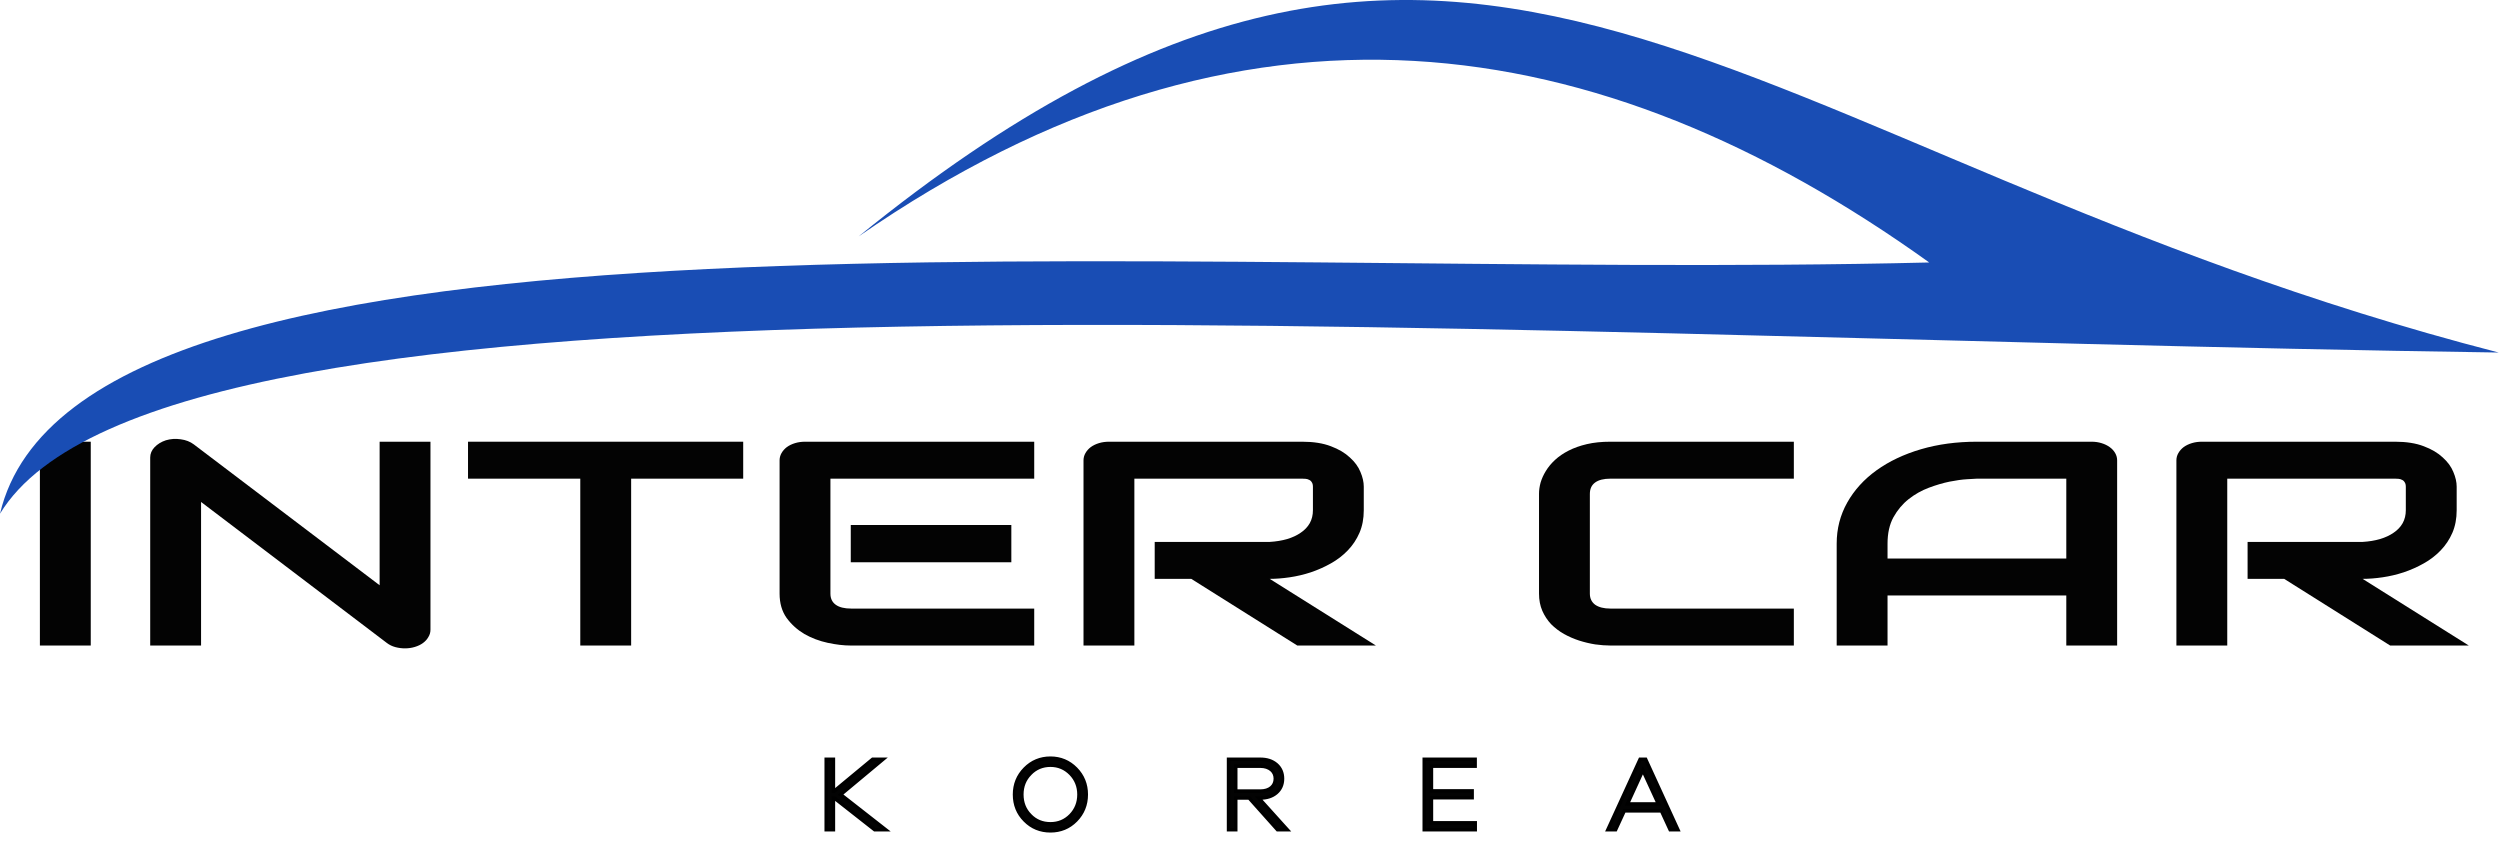 <svg width="193" height="65" viewBox="0 0 193 65" fill="none" xmlns="http://www.w3.org/2000/svg">
<path d="M7.006 49.835H3.08V34.1H7.006V49.835Z" fill="#030303"/>
<path d="M33.232 48.617C33.232 48.822 33.177 49.012 33.066 49.187C32.966 49.363 32.825 49.517 32.644 49.648C32.472 49.773 32.266 49.871 32.024 49.944C31.783 50.018 31.526 50.054 31.254 50.054C31.013 50.054 30.766 50.021 30.515 49.955C30.273 49.89 30.057 49.783 29.865 49.637L15.522 38.752V49.835H11.596V35.318C11.596 35.025 11.707 34.762 11.928 34.528C12.16 34.286 12.451 34.107 12.804 33.99C13.176 33.88 13.559 33.855 13.951 33.913C14.344 33.965 14.681 34.096 14.963 34.308L29.307 45.182V34.1H33.232V48.617Z" fill="#030303"/>
<path d="M57.375 36.953H48.724V49.835H44.798V36.953H36.131V34.1H57.375V36.953Z" fill="#030303"/>
<path d="M78.075 43.405H65.679V40.53H78.075V43.405ZM79.842 49.835H65.679C65.136 49.835 64.542 49.765 63.898 49.626C63.254 49.487 62.655 49.261 62.101 48.946C61.557 48.624 61.099 48.211 60.727 47.706C60.365 47.194 60.184 46.569 60.184 45.83V35.537C60.184 35.34 60.234 35.153 60.334 34.978C60.435 34.802 60.571 34.648 60.742 34.517C60.923 34.385 61.135 34.283 61.376 34.21C61.618 34.136 61.88 34.1 62.161 34.1H79.842V36.953H64.109V45.83C64.109 46.203 64.245 46.488 64.517 46.685C64.789 46.883 65.186 46.982 65.71 46.982H79.842V49.835Z" fill="#030303"/>
<path d="M105.283 39.389C105.283 40.04 105.173 40.621 104.951 41.133C104.73 41.645 104.428 42.099 104.045 42.494C103.673 42.882 103.24 43.215 102.747 43.492C102.253 43.77 101.735 44.001 101.191 44.184C100.658 44.359 100.114 44.487 99.561 44.568C99.017 44.648 98.504 44.688 98.021 44.688L106.219 49.835H100.15L91.966 44.688H89.143V41.836H98.021C98.514 41.806 98.962 41.733 99.365 41.616C99.777 41.492 100.13 41.327 100.421 41.122C100.723 40.918 100.955 40.672 101.116 40.387C101.277 40.095 101.358 39.762 101.358 39.389V37.589C101.358 37.428 101.327 37.308 101.267 37.227C101.217 37.139 101.146 37.077 101.056 37.041C100.975 36.997 100.884 36.971 100.784 36.964C100.693 36.956 100.608 36.953 100.527 36.953H87.573V49.835H83.647V35.537C83.647 35.34 83.697 35.153 83.798 34.978C83.898 34.802 84.034 34.648 84.206 34.517C84.387 34.385 84.598 34.283 84.84 34.21C85.081 34.136 85.343 34.1 85.625 34.1H100.527C101.403 34.1 102.143 34.217 102.747 34.451C103.351 34.678 103.839 34.967 104.211 35.318C104.594 35.662 104.866 36.035 105.027 36.437C105.198 36.839 105.283 37.216 105.283 37.567V39.389Z" fill="#030303"/>
<path d="M138.485 49.835H124.323C123.96 49.835 123.568 49.805 123.145 49.747C122.732 49.681 122.32 49.582 121.907 49.451C121.504 49.319 121.117 49.151 120.744 48.946C120.372 48.734 120.04 48.481 119.748 48.189C119.466 47.889 119.239 47.545 119.068 47.157C118.897 46.762 118.812 46.32 118.812 45.83V38.105C118.812 37.842 118.852 37.56 118.932 37.26C119.023 36.953 119.159 36.653 119.34 36.36C119.521 36.06 119.758 35.775 120.05 35.504C120.342 35.234 120.689 34.996 121.092 34.791C121.504 34.579 121.977 34.411 122.511 34.286C123.044 34.162 123.648 34.1 124.323 34.1H138.485V36.953H124.323C123.809 36.953 123.417 37.051 123.145 37.249C122.873 37.447 122.737 37.739 122.737 38.127V45.83C122.737 46.195 122.873 46.481 123.145 46.685C123.427 46.883 123.819 46.982 124.323 46.982H138.485V49.835Z" fill="#030303"/>
<path d="M163.443 49.835H159.518V45.972H145.718V49.835H141.792V41.967C141.792 40.819 142.064 39.762 142.607 38.796C143.151 37.831 143.906 37 144.872 36.305C145.838 35.611 146.981 35.069 148.299 34.681C149.618 34.294 151.057 34.1 152.618 34.1H161.465C161.737 34.1 161.994 34.136 162.235 34.21C162.477 34.283 162.688 34.385 162.87 34.517C163.051 34.648 163.192 34.802 163.292 34.978C163.393 35.153 163.443 35.34 163.443 35.537V49.835ZM145.718 43.119H159.518V36.953H152.618C152.497 36.953 152.24 36.967 151.848 36.997C151.465 37.019 151.017 37.081 150.504 37.183C150.001 37.286 149.467 37.443 148.903 37.655C148.34 37.867 147.821 38.16 147.348 38.533C146.875 38.906 146.483 39.374 146.17 39.937C145.868 40.493 145.718 41.17 145.718 41.967V43.119Z" fill="#030303"/>
<path d="M189.655 39.389C189.655 40.04 189.544 40.621 189.323 41.133C189.101 41.645 188.799 42.099 188.417 42.494C188.044 42.882 187.611 43.215 187.118 43.492C186.625 43.77 186.106 44.001 185.563 44.184C185.029 44.359 184.486 44.487 183.932 44.568C183.389 44.648 182.875 44.688 182.392 44.688L190.591 49.835H184.521L176.338 44.688H173.514V41.836H182.392C182.885 41.806 183.333 41.733 183.736 41.616C184.149 41.492 184.501 41.327 184.793 41.122C185.095 40.918 185.326 40.672 185.487 40.387C185.648 40.095 185.729 39.762 185.729 39.389V37.589C185.729 37.428 185.699 37.308 185.638 37.227C185.588 37.139 185.518 37.077 185.427 37.041C185.347 36.997 185.256 36.971 185.155 36.964C185.065 36.956 184.979 36.953 184.899 36.953H171.944V49.835H168.018V35.537C168.018 35.34 168.069 35.153 168.169 34.978C168.27 34.802 168.406 34.648 168.577 34.517C168.758 34.385 168.969 34.283 169.211 34.21C169.453 34.136 169.714 34.1 169.996 34.1H184.899C185.774 34.1 186.514 34.217 187.118 34.451C187.722 34.678 188.21 34.967 188.583 35.318C188.965 35.662 189.237 36.035 189.398 36.437C189.569 36.839 189.655 37.216 189.655 37.567V39.389Z" fill="#030303"/>
<path d="M67.966 64.052H68.363L68.05 63.807L64.895 61.34L67.869 58.861L68.159 58.619H67.781H67.419H67.37L67.332 58.65L64.405 61.075H64.337V58.756V58.619H64.2H63.923H63.786V58.756V63.915V64.052H63.923H64.2H64.337V63.915V61.603H64.407L67.489 64.023L67.526 64.052H67.573H67.966ZM79.522 59.73L79.522 59.729C79.943 59.294 80.469 59.07 81.095 59.07C81.712 59.07 82.231 59.293 82.66 59.729C83.081 60.165 83.299 60.701 83.299 61.336C83.299 61.978 83.081 62.514 82.66 62.95C82.232 63.385 81.713 63.601 81.095 63.601C80.468 63.601 79.942 63.384 79.522 62.95L79.522 62.949C79.094 62.514 78.883 61.98 78.883 61.336C78.883 60.699 79.094 60.165 79.522 59.73ZM99.064 64.052H99.372L99.165 63.824L97.162 61.603H97.3C97.795 61.603 98.206 61.473 98.528 61.202L98.53 61.2C98.847 60.926 99.008 60.564 99.008 60.111C99.008 59.666 98.847 59.296 98.53 59.022L98.53 59.022L98.528 59.021C98.206 58.749 97.795 58.619 97.3 58.619H94.983H94.846V58.756V63.915V64.052H94.983H95.26H95.397V63.915V61.603H96.438L98.584 64.007L98.625 64.052H98.686H99.064ZM113.886 63.661V63.524H113.749H110.505V61.58H113.51H113.647V61.443V61.197V61.06H113.51H110.505V59.147H113.741H113.878V59.01V58.756V58.619H113.741H110.091H109.954V58.756V63.915V64.052H110.091H113.749H113.886V63.915V63.661ZM129.317 64.052H129.53L129.441 63.858L127.077 58.699L127.041 58.619H126.953H126.707H126.619L126.582 58.699L124.218 63.858L124.129 64.052H124.342H124.635H124.723L124.759 63.972L125.393 62.597H128.267L128.9 63.972L128.937 64.052H129.024H129.317ZM83.056 59.353C82.522 58.811 81.863 58.534 81.095 58.534C80.319 58.534 79.66 58.811 79.126 59.353C78.592 59.895 78.324 60.561 78.324 61.336C78.324 62.124 78.591 62.791 79.126 63.326C79.661 63.869 80.321 64.137 81.095 64.137C81.862 64.137 82.521 63.869 83.056 63.326C83.59 62.783 83.858 62.117 83.858 61.336C83.858 60.561 83.59 59.895 83.056 59.353ZM97.3 61.075H95.397V59.147H97.3C97.659 59.147 97.941 59.247 98.151 59.422C98.351 59.596 98.457 59.827 98.457 60.111C98.457 60.404 98.35 60.635 98.151 60.808C97.943 60.982 97.661 61.075 97.3 61.075ZM125.634 62.069L126.83 59.454L128.033 62.069H125.634Z" fill="#030303" stroke="black" stroke-width="0.274"/>
<path d="M0 39.658C6.135 13.676 89.975 21.727 148.936 20.263C123.409 1.962 95.933 -2.258 66.288 18.25C113.795 -20.336 133.466 11.905 192.901 27.216C108.529 25.99 12.566 18.964 0 39.658Z" fill="#194DB4"/>
</svg>
